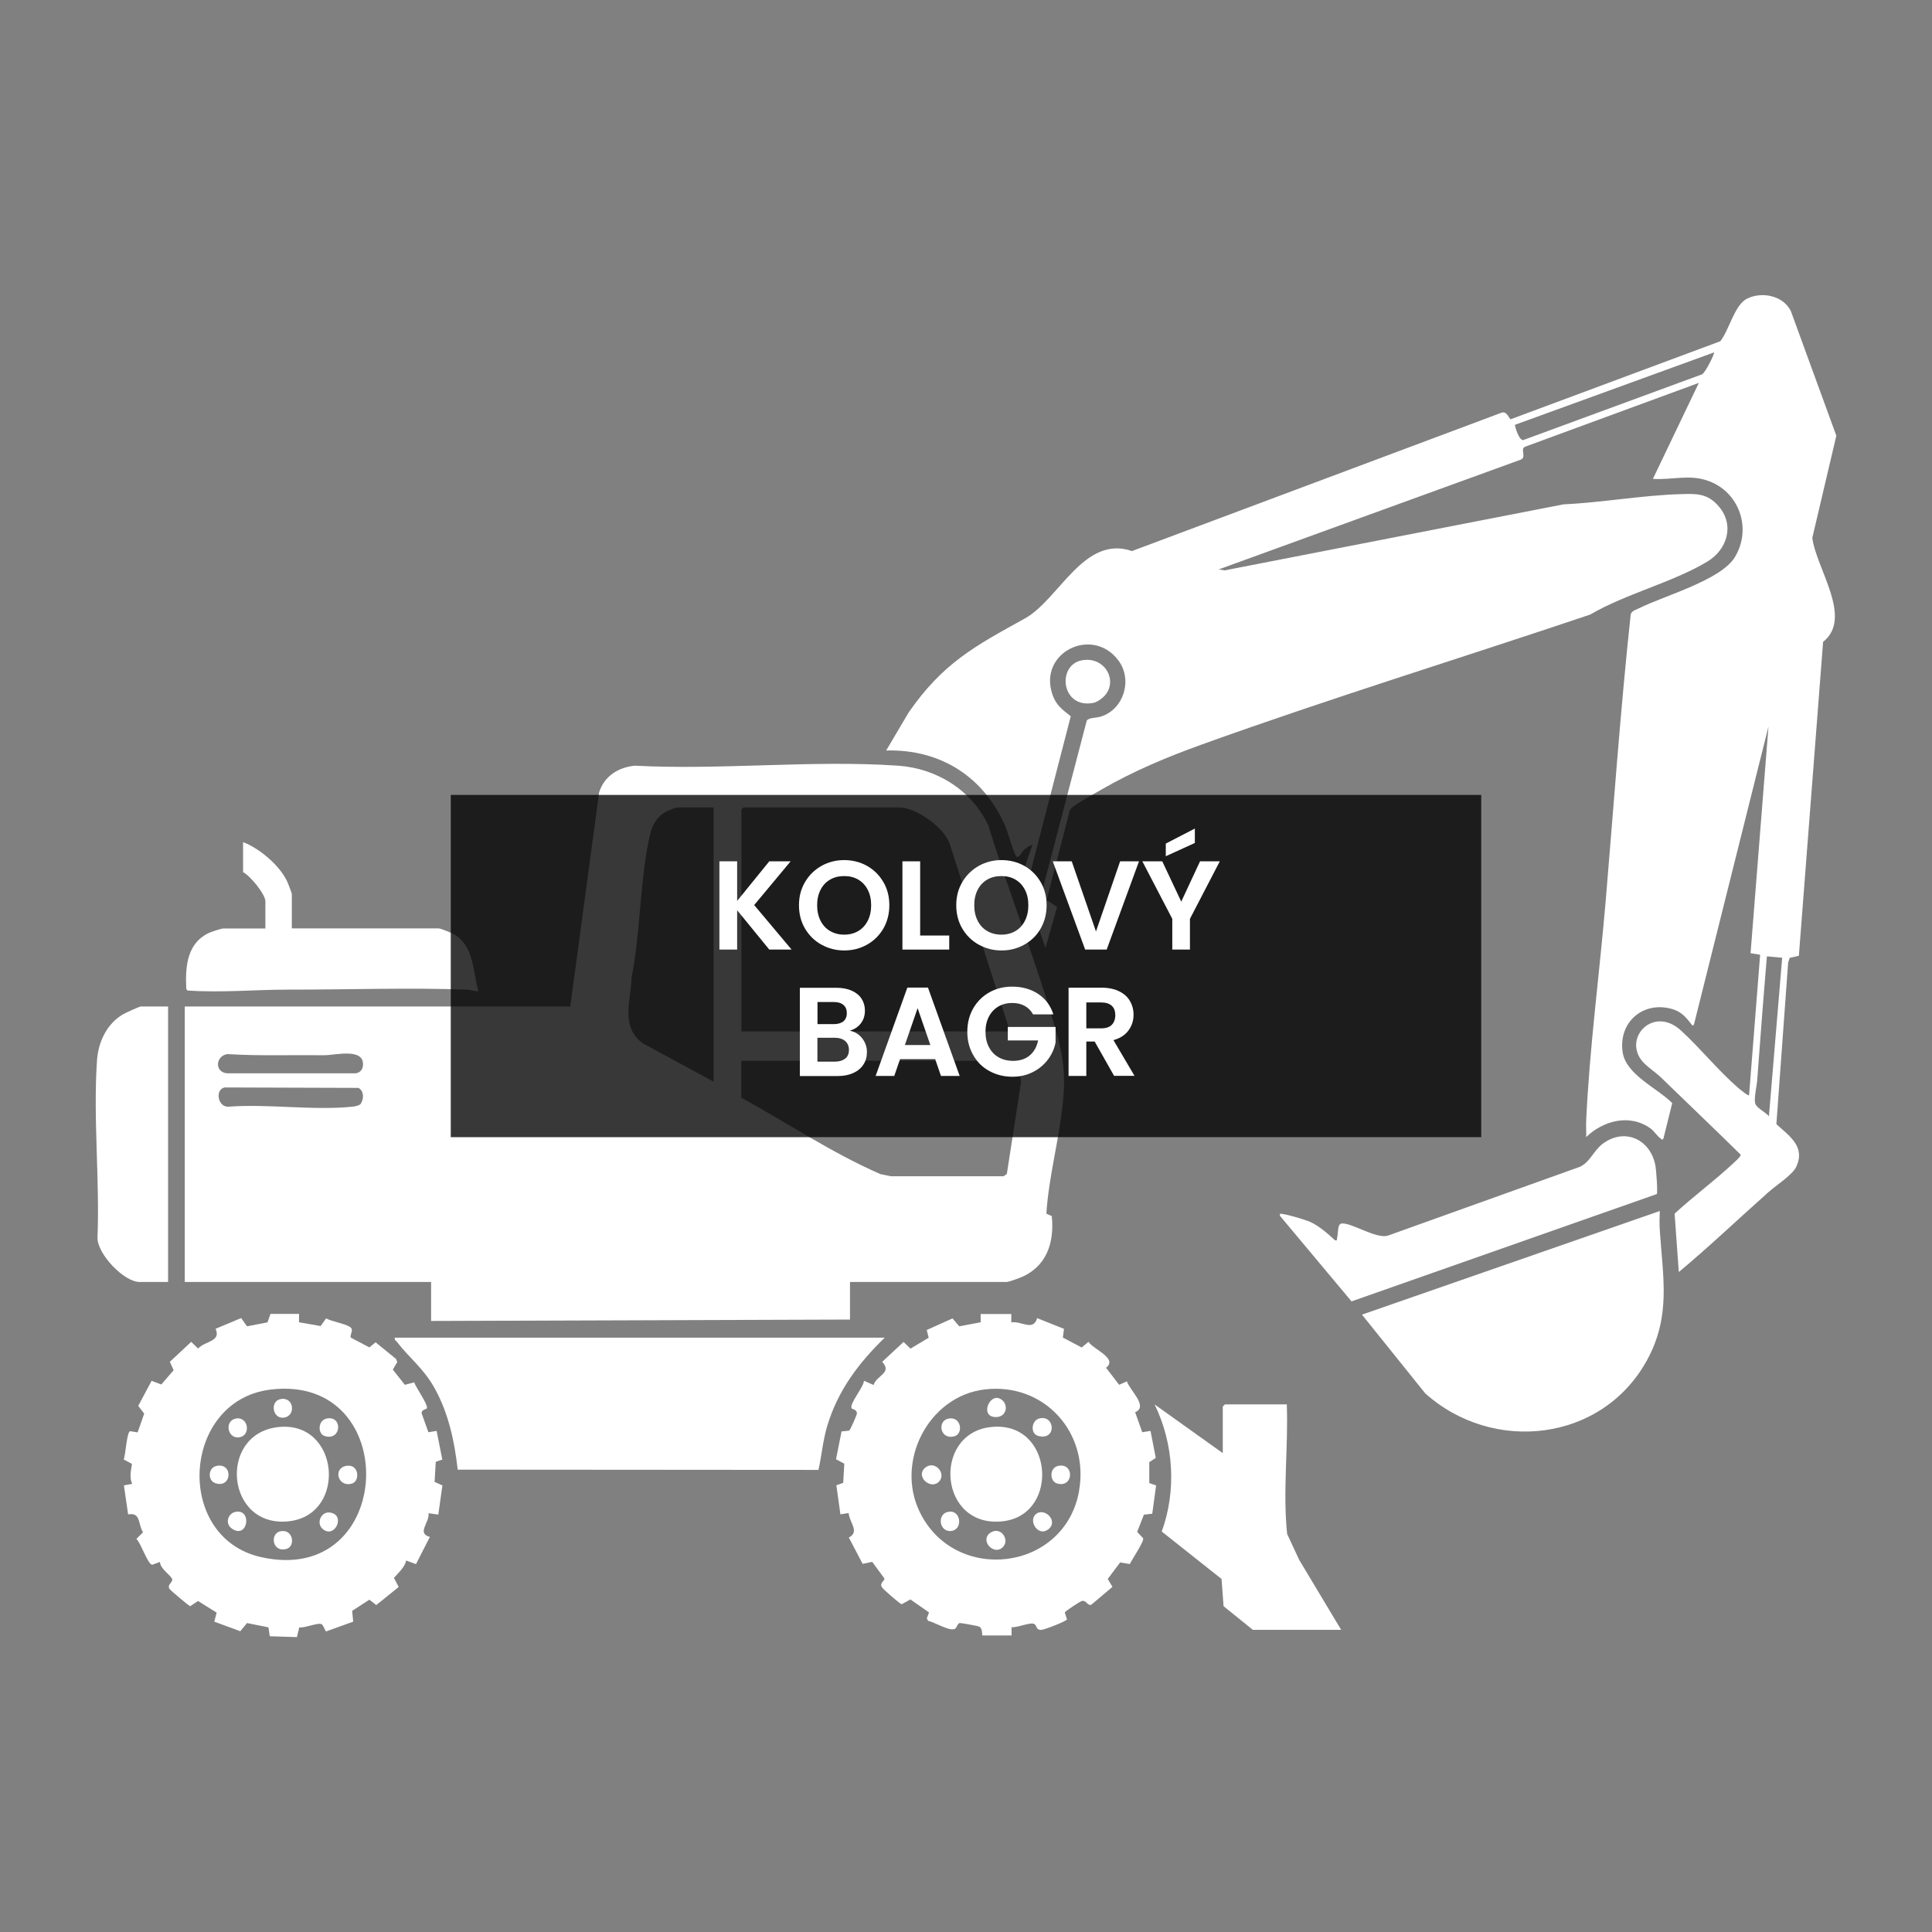 <?xml version="1.0" encoding="UTF-8"?>
<svg id="Vrstva_1" xmlns="http://www.w3.org/2000/svg" version="1.1" viewBox="0 0 220 220">
  <rect x="0" y="0" width="220" height="220" fill="#808080" stroke="none"/>
  <!-- Generator: Adobe Illustrator 29.6.1, SVG Export Plug-In . SVG Version: 2.1.1 Build 9)  -->
  <defs>
    <style>
      .st0 {
        fill: #fff;
      }

      .st1 {
        opacity: .78;
      }
    </style>
  </defs>
  <g>
    <path class="st0" d="M209.1,49.6l-5.17-14.17c-.86-1.77-3.29-2.26-4.98-1.43-1.45.71-2.04,3.6-3.06,4.86l-23.89,8.89c-.3-.36-.47-.96-1.06-.74l-42.04,15.74c-5.47-1.89-8.31,5.53-12.2,7.68-5.74,3.17-9.33,5.08-13.23,10.7l-2.56,4.33c6.17-.16,11.08,2.97,13.54,8.56.37.84.89,2.91,1.27,3.48.25.37.67-.54.87-.72.13-.12.84-.66.96-.55-.34,1.12-1.38,3.45-.97,4.53.08.21-.05.27.33.22l5.02-19.42c-.95-.75-1.66-1.24-2.08-2.45-1.68-4.83,4.58-7.87,7.52-3.88,1.63,2.21.58,5.56-2.02,6.37-.5.16-1.38.11-1.6.46l-5.27,20.16-1.41-.14,1.98,5.86,1.32-4.66-1.19-.8,2.63-10.16c.03-.17.16-.25.27-.36.45-.44,2.64-1.64,3.34-2.05,3.66-2.11,7.41-3.68,11.37-5.11,14.63-5.27,29.55-9.85,44.29-14.82,4.05-2.37,9.37-3.65,13.32-6.02,2.27-1.36,3.14-4.13,1.35-6.26-1.29-1.54-2.56-1.49-4.44-1.43-4.33.13-8.9.96-13.26,1.16l-38.6,7.52-.67-.11,34.23-12.44c.99-.25-.02-1.27.68-1.54l19.76-7.26-5.23,10.93c2.15.14,4.12-.53,6.22.2,3.63,1.24,5.09,5.49,3.1,8.73-1.61,2.61-7.96,4.35-10.85,5.78-.38.19-.91.31-1,.74-1.17,10.86-1.93,21.76-2.85,32.64-.7,8.23-1.85,16.82-2.22,25.03-.03.61.03,1.22,0,1.83,1.97-1.9,5.01-2.69,7.37-.95.38.28.74.87,1.11,1.11.16.11.12.25.32,0l1-4.03c-1.68-1.7-5.24-3.21-5.64-5.76-.53-3.4,2.27-5.89,5.6-4.96,1.1.31,1.63.98,2.29,1.82.13.16.11.04.23-.07l8.48-33.91-2.04,25.81,1.09.18-1.26,16c-.1.12-1.13-.75-1.27-.87-2.29-1.99-4.26-4.47-6.49-6.51-3.16-2.89-6.67.91-4.35,3.56.53.6,1.54,1.26,2.13,1.84,3,2.92,6.04,5.8,9.02,8.74.04.21-.6.76-.78.93-2.15,2.02-4.57,3.79-6.74,5.79l.48,6.65c3.51-2.93,6.81-6.08,10.22-9.11.83-.74,2.74-1.97,3.15-2.87,1.07-2.3-.75-3.48-2.26-4.86l1.34-18.41.18-.53,1.04-.23,2.76-35.75c3.45-2.73-.78-8.33-1.23-11.84l2.75-11.69ZM193.8,42.63l-20.29,7.46c-.49.25-1.06-1.63-.99-1.72l22.66-8.24c.1.1-1.01,2.38-1.38,2.5ZM201.44,127.12c-.37-.45-1.24-.86-1.52-1.34-.27-.47.12-2.06.17-2.7.35-4.73.71-9.46,1.11-14.18l1.74.16-1.51,18.06Z"/>
    <path class="st0" d="M49.09,150.42l47.7-.16v-4.28h17.83c.21,0,1.18-.34,1.45-.45,3.06-1.18,4.02-3.95,3.7-7.05l-.62-.28c.27-4.16,1.42-8.28,1.86-12.44.34-3.16.13-5.23-.73-8.26-2.22-7.84-5.33-15.68-7.73-23.49-1.88-4.02-5.88-6.52-10.29-6.82-9.71-.67-20.17.52-29.96,0-1.89.18-3.5,1.19-4.08,3.05l-3.28,24.37H21.04v31.37h28.05v4.44ZM84.42,92.18l.24-.24h17.75c1.89,0,5.19,2.32,5.76,4.22l6.84,21.29h-30.58v-25.27ZM84.42,120.79h31.53l.32,2.45-1.62,10.44-.37.26h-12.84s-1.18-.24-1.18-.24c-5.53-2.41-10.58-5.81-15.85-8.71v-4.2ZM71.91,111.36c1.04-5.18.94-11.2,2.1-16.28.27-1.2.87-2.21,2.01-2.74.18-.08.93-.39,1.04-.39h4.2v31.22l-8.07-4.37c-2.56-1.91-1.37-4.75-1.27-7.43ZM25.91,120.03c1.89.12,3.78.14,5.67.13,1.8,0,3.58-.01,5.39,0,1.19,0,4.55-.89,4.36,1.18-.04.49-.38.85-.88.88h-14.59c-1.46-.13-1.32-1.99.04-2.19ZM41.08,125.7c-.21.21-.66.29-.95.32-4.43.46-9.6-.34-14.11,0-1.21.08-1.58-1.94-.44-2.19l15.25.05c.64.4.62,1.23.24,1.82Z"/>
    <path class="st0" d="M130.84,166.52l.77-.51-.6-3.07-.94.15-.81-2.28c1.55-.64-.61-2.49-.94-3.51l-.88.39-1.49-1.94c1.37-1.07-1.41-2.06-2-2.95l-.78.64-2.14-1.13.13-.99-3.06-1.22c-.44,1.54-1.8.29-2.94.48v-.95s-3.49,0-3.49,0v.94s-2.44.46-2.44.46l-.77-.9-2.93,1.32.22.88-2.07,1.24-.79-.76-2.43,2.26c1.18,1.3-.65,1.52-.98,2.64l-1.1-.48c-.02.71-1.7,2.64-1.4,3.14.07.11.59.12.6.58,0,.16-.77,1.92-.89,1.96l-.86.09-.63,3.17.94.5-.12,2.18-.78.28.46,3.31.94-.15c.07,1.08,1.3,2.13.02,2.79l1.57,3,1.09-.23,1.38,1.88c.11.26-.61.5-.26,1.03.16.25,2.02,1.86,2.23,1.92l1-.55,2.12,1.48-.25.67.14.28c.69.14,2.58,1.3,3.1.89.18-.14.25-.56.49-.63.1-.03,1.91.3,2.13.37.46.14.4.61.46,1.04h3.33v-.94c.65.09,2.23-.65,2.62-.34.28.22.17.67.76.65.35-.01,2.88-.99,2.93-1.2l-.25-.78c.01-.13,1.76-1.29,1.97-1.32.5-.08.59.56,1.04.44l2.42-2.04-.54-.9,1.41-1.88,1.11.18c.22-.5,1.67-2.62,1.51-2.94l-.68-.72.77-1.96.95-.11.44-3.22-.78-.27v-2.34ZM122.88,169.78c-1.64,9.16-14.13,10.66-18.15,2.39-2.8-5.76,1-13.18,7.38-13.95,6.78-.82,11.95,4.91,10.76,11.56Z"/>
    <path class="st0" d="M50.36,166.17l-.64-3.23-.94.15-.77-2.16c-.04-.41.53-.45.59-.55.22-.37-1.28-2.42-1.43-2.97l-1.07.28-1.37-1.73.51-.87-.15-.35-2.32-1.89-.71.58-2.14-1.13c-.04-.48.43-.91-.12-1.23-.65-.38-1.95-.57-2.67-.94l-.62.87-2.46-.43v-.95s-3.25,0-3.25,0l-.34.96-2.33.45-.67-.94-2.91,1.22c.65,1.49-1.2,1.37-1.99,2.25l-.79-.76-2.43,2.27.43.96-1.4,1.62-1.11-.41-1.52,2.85.68.88-.75,2.14-.85-.14c-.39.1-.52,2.71-.73,3.22l.94.51c-.12.74-.31,1.55.02,2.27l-.94.17.48,3.31c1.47-.28,1.1,1.11,1.7,2.03l-.76.76c.51.44,1.3,2.93,1.81,2.94l.88-.32c0,.74,1.12,1.43,1.36,1.9.21.41-.63.65-.26,1.19.1.15,2.19,1.93,2.34,1.95l.89-.59,2.12,1.32-.27,1.03,2.96,1.09.77-.93,2.44.49.15,1.01,3.09.1.27-1.11c.61.12,2.24-.64,2.59-.33.16.14.39.79.47.79l3.08-1.11-.12-1.23,1.96-1.27.79.61,2.55-2.06-.54-1.03c.51-.59,1.22-1.2,1.4-1.98l1.11.41,1.58-3.1c-1.55-.41-.01-1.64-.15-2.7l1.11.16.47-3.32-.89-.4.13-2.29.78-.27ZM29.72,177.31c-9.96-2.24-9.02-17.87,1.11-19.08,15.09-1.81,14.22,22.53-1.11,19.08Z"/>
    <path class="st0" d="M100.74,152.32h-55.78c-.07.28.11.32.24.48,1.43,1.87,2.97,2.94,4.27,5.24,1.6,2.85,2.29,6.11,2.65,9.31l41.08.03c.38-1.69.5-3.36,1.01-5.04,1.2-4,3.58-7.16,6.54-10.02Z"/>
    <path class="st0" d="M189,137.9l-33.91,11.8,7.2,8.96c7.7,6.91,20.14,5.55,25.25-3.76,2.77-5.05,1.81-9.46,1.46-14.86-.04-.69-.03-1.45,0-2.14Z"/>
    <path class="st0" d="M146.57,174.7c-.51-4.91.14-9.85-.04-14.78h-7.05l-.24.24v5.31l-7.76-5.54c2.17,4.45,2.51,9.8.81,14.47l6.81,5.4.23,3.1,3.33,2.69h10.06l-4.78-7.97-1.36-2.92Z"/>
    <path class="st0" d="M188.51,132.77c-.53-3-3.47-4.41-5.99-2.54-1.05.78-1.44,2.08-2.6,2.63l-21.93,7.86c-1.39.33-4.03-1.48-5.19-1.4-.56.04-.38,1.14-.55,1.68-.05.17.11.28-.24.23-.78-.73-1.84-1.66-2.82-2.09-.59-.26-2.46-.81-3.08-.89-.24-.03-.42-.15-.36.2l8.15,9.74,34.76-12.22c.13-.2-.07-2.78-.15-3.21Z"/>
    <path class="st0" d="M21.35,112.79c3.83.27,7.67-.1,11.5-.1,6.61.01,13.74-.24,20.28,0,.45.02.88.22,1.34.16-.64-2.28-.49-5.15-2.8-6.47-.29-.16-1.47-.66-1.72-.66h-16.72v-3.88c0-.15-.39-1.16-.5-1.4-.79-1.81-3.2-3.87-5.05-4.54v3.41c.8.41,2.54,2.51,2.54,3.33v3.09h-4.83c-.15,0-1.13.31-1.35.4-2.74,1.1-2.96,3.87-2.83,6.47l.13.19Z"/>
    <path class="st0" d="M19.14,145.98v-31.37h-3.09c-.2,0-1.8.75-2.09.92-1.8,1.08-2.76,3.11-2.91,5.17-.46,6.54.32,13.65.05,20.25,0,1.88,3.03,5.03,4.79,5.03h3.25Z"/>
    <path class="st0" d="M124.55,80.03c.27-.06.6-.27.83-.44,2.19-1.63.62-4.92-2.18-4.4-2.91.54-2.35,5.6,1.35,4.84Z"/>
    <path class="st0" d="M112.75,162.51c-6.65.81-5.84,11.62,1.52,10.71,6.49-.8,5.67-11.59-1.52-10.71Z"/>
    <path class="st0" d="M118.29,163.53c2.1.48,1.82-2.53,0-1.99-.83.25-1.03,1.76,0,1.99Z"/>
    <path class="st0" d="M107.99,172.15c-1.33.24-1.05,2.28.27,2.19,1.43-.09,1.21-2.45-.27-2.19Z"/>
    <path class="st0" d="M105.34,167.14c-1.13.97.6,2.51,1.54,1.62.98-.93-.44-2.56-1.54-1.62Z"/>
    <path class="st0" d="M120.35,168.92c1.92.57,2.02-2.38.16-2-1.04.21-.99,1.75-.16,2Z"/>
    <path class="st0" d="M108.71,163.54c1.01-.3.76-2.3-.72-2-1.31.27-.94,2.49.72,2Z"/>
    <path class="st0" d="M113.5,161.36c1.07-.06,1.33-1.25.68-1.87-1.39-1.31-2.81,1.99-.68,1.87Z"/>
    <path class="st0" d="M117.89,172.48c-.79.79.4,2.61,1.54,1.62,1.13-.98-.61-2.56-1.54-1.62Z"/>
    <path class="st0" d="M112.85,174.49c-1.38.83.27,2.7,1.32,1.71.86-.81-.16-2.4-1.32-1.71Z"/>
    <path class="st0" d="M31.62,162.51c-6.87.82-5.89,11.61,1.36,10.71,6.61-.82,5.67-11.55-1.36-10.71Z"/>
    <path class="st0" d="M26.86,172.15c-.9.14-1.31,1.36-.42,1.94,1.78,1.18,2.3-2.24.42-1.94Z"/>
    <path class="st0" d="M40.1,168.93c.91-.28.81-2.31-.72-2-1.5.31-.87,2.49.72,2Z"/>
    <path class="st0" d="M37.16,161.54c-.96.22-1.02,1.74-.16,1.99,1.92.57,2.04-2.42.16-1.99Z"/>
    <path class="st0" d="M24.64,166.93c-.96.22-1.01,1.66-.12,1.96,1.92.64,2.04-2.39.12-1.96Z"/>
    <path class="st0" d="M27.12,163.68c1.51-.08,1.21-2.41-.25-2.15-1.31.24-1,2.21.25,2.15Z"/>
    <path class="st0" d="M32.31,161.43c1.43-.18,1.18-2.43-.38-2.11-1.21.25-.9,2.27.38,2.11Z"/>
    <path class="st0" d="M31.93,174.37c-1.23.25-.94,2.49.72,2,1.01-.3.75-2.3-.72-2Z"/>
    <path class="st0" d="M37.99,172.36c-1.3-.62-2.12,1.05-1.22,1.77,1.26,1.02,2.4-1.21,1.22-1.77Z"/>
  </g>
  <rect class="st1" x="51.33" y="90.52" width="117.34" height="38.97"/>
  <g>
    <path class="st0" d="M87.6,108.13l-3.66-4.48v4.48h-2.02v-10.05h2.02v4.51l3.66-4.51h2.43l-4.15,4.98,4.26,5.07h-2.55Z"/>
    <path class="st0" d="M93.54,107.57c-.79-.44-1.41-1.05-1.87-1.83-.46-.78-.69-1.67-.69-2.66s.23-1.86.69-2.64c.46-.78,1.08-1.39,1.87-1.84.79-.44,1.65-.66,2.59-.66s1.82.22,2.6.66c.78.44,1.4,1.05,1.86,1.84.46.78.68,1.66.68,2.64s-.23,1.87-.68,2.66c-.46.78-1.08,1.39-1.86,1.83-.79.44-1.65.66-2.59.66s-1.8-.22-2.59-.66ZM97.73,106.02c.46-.27.82-.66,1.08-1.17.26-.51.39-1.1.39-1.77s-.13-1.26-.39-1.76-.62-.89-1.08-1.16c-.46-.27-.99-.4-1.6-.4s-1.14.13-1.6.4c-.47.27-.83.65-1.09,1.16s-.39,1.09-.39,1.76.13,1.26.39,1.77c.26.51.62.9,1.09,1.17.47.27,1,.41,1.6.41s1.14-.14,1.6-.41Z"/>
    <path class="st0" d="M104.78,106.53h3.31v1.6h-5.33v-10.05h2.02v8.45Z"/>
    <path class="st0" d="M111.45,107.57c-.79-.44-1.41-1.05-1.87-1.83-.46-.78-.69-1.67-.69-2.66s.23-1.86.69-2.64c.46-.78,1.08-1.39,1.87-1.84.79-.44,1.65-.66,2.59-.66s1.82.22,2.6.66c.78.44,1.4,1.05,1.86,1.84s.68,1.66.68,2.64-.23,1.87-.68,2.66-1.08,1.39-1.86,1.83c-.79.44-1.65.66-2.59.66s-1.8-.22-2.59-.66ZM115.63,106.02c.46-.27.82-.66,1.08-1.17.26-.51.39-1.1.39-1.77s-.13-1.26-.39-1.76-.62-.89-1.08-1.16c-.46-.27-.99-.4-1.6-.4s-1.14.13-1.61.4c-.46.27-.83.65-1.09,1.16s-.39,1.09-.39,1.76.13,1.26.39,1.77c.26.51.62.9,1.09,1.17.47.27,1,.41,1.61.41s1.14-.14,1.6-.41Z"/>
    <path class="st0" d="M129.7,98.08l-3.68,10.05h-2.45l-3.69-10.05h2.16l2.76,7.99,2.75-7.99h2.14Z"/>
    <path class="st0" d="M138.9,98.08l-3.4,6.55v3.5h-2.01v-3.5l-3.41-6.55h2.27l2.16,4.59,2.14-4.59h2.25ZM136.06,95.99l-3.31,1.51v-1.44l3.31-1.71v1.64Z"/>
    <path class="st0" d="M98.17,118.22c.36.46.55.99.55,1.58,0,.54-.13,1.01-.4,1.42-.26.41-.65.73-1.14.96-.5.23-1.09.35-1.77.35h-4.33v-10.05h4.15c.68,0,1.27.11,1.76.33.49.22.87.53,1.12.92s.38.84.38,1.34c0,.58-.16,1.07-.47,1.47s-.73.67-1.25.83c.57.11,1.03.39,1.4.85ZM93.09,116.62h1.84c.48,0,.85-.11,1.11-.32.26-.22.39-.53.39-.93s-.13-.71-.39-.94c-.26-.22-.63-.33-1.11-.33h-1.84v2.52ZM96.26,120.54c.27-.23.41-.56.41-.98s-.14-.77-.43-1.02c-.29-.24-.68-.37-1.17-.37h-1.99v2.71h2.03c.49,0,.87-.12,1.14-.35Z"/>
    <path class="st0" d="M106.49,120.61h-4l-.66,1.91h-2.12l3.61-10.06h2.35l3.61,10.06h-2.13l-.66-1.91ZM105.94,119l-1.45-4.2-1.45,4.2h2.91Z"/>
    <path class="st0" d="M117.63,115.5c-.23-.42-.55-.74-.95-.96s-.87-.33-1.41-.33c-.59,0-1.12.13-1.58.4s-.82.65-1.08,1.15c-.26.5-.39,1.08-.39,1.73s.13,1.26.4,1.76c.26.5.63.88,1.1,1.15.47.27,1.02.4,1.64.4.77,0,1.4-.2,1.89-.61s.81-.98.96-1.71h-3.45v-1.54h5.44v1.76c-.13.7-.42,1.35-.86,1.94s-1.01,1.07-1.71,1.43c-.7.36-1.48.54-2.34.54-.97,0-1.84-.22-2.63-.65s-1.4-1.04-1.84-1.82c-.45-.78-.67-1.66-.67-2.65s.22-1.87.67-2.66c.45-.78,1.06-1.39,1.84-1.83.78-.44,1.65-.65,2.61-.65,1.13,0,2.12.28,2.95.83.83.55,1.41,1.33,1.73,2.33h-2.32Z"/>
    <path class="st0" d="M126.87,122.52l-2.22-3.92h-.95v3.92h-2.02v-10.05h3.77c.78,0,1.44.14,1.99.41s.96.64,1.23,1.11c.27.46.41.99.41,1.56,0,.66-.19,1.26-.58,1.79s-.96.9-1.71,1.1l2.4,4.07h-2.33ZM123.7,117.1h1.68c.55,0,.96-.13,1.22-.4s.4-.63.4-1.1-.13-.82-.4-1.07-.68-.38-1.22-.38h-1.68v2.95Z"/>
  </g>
</svg>